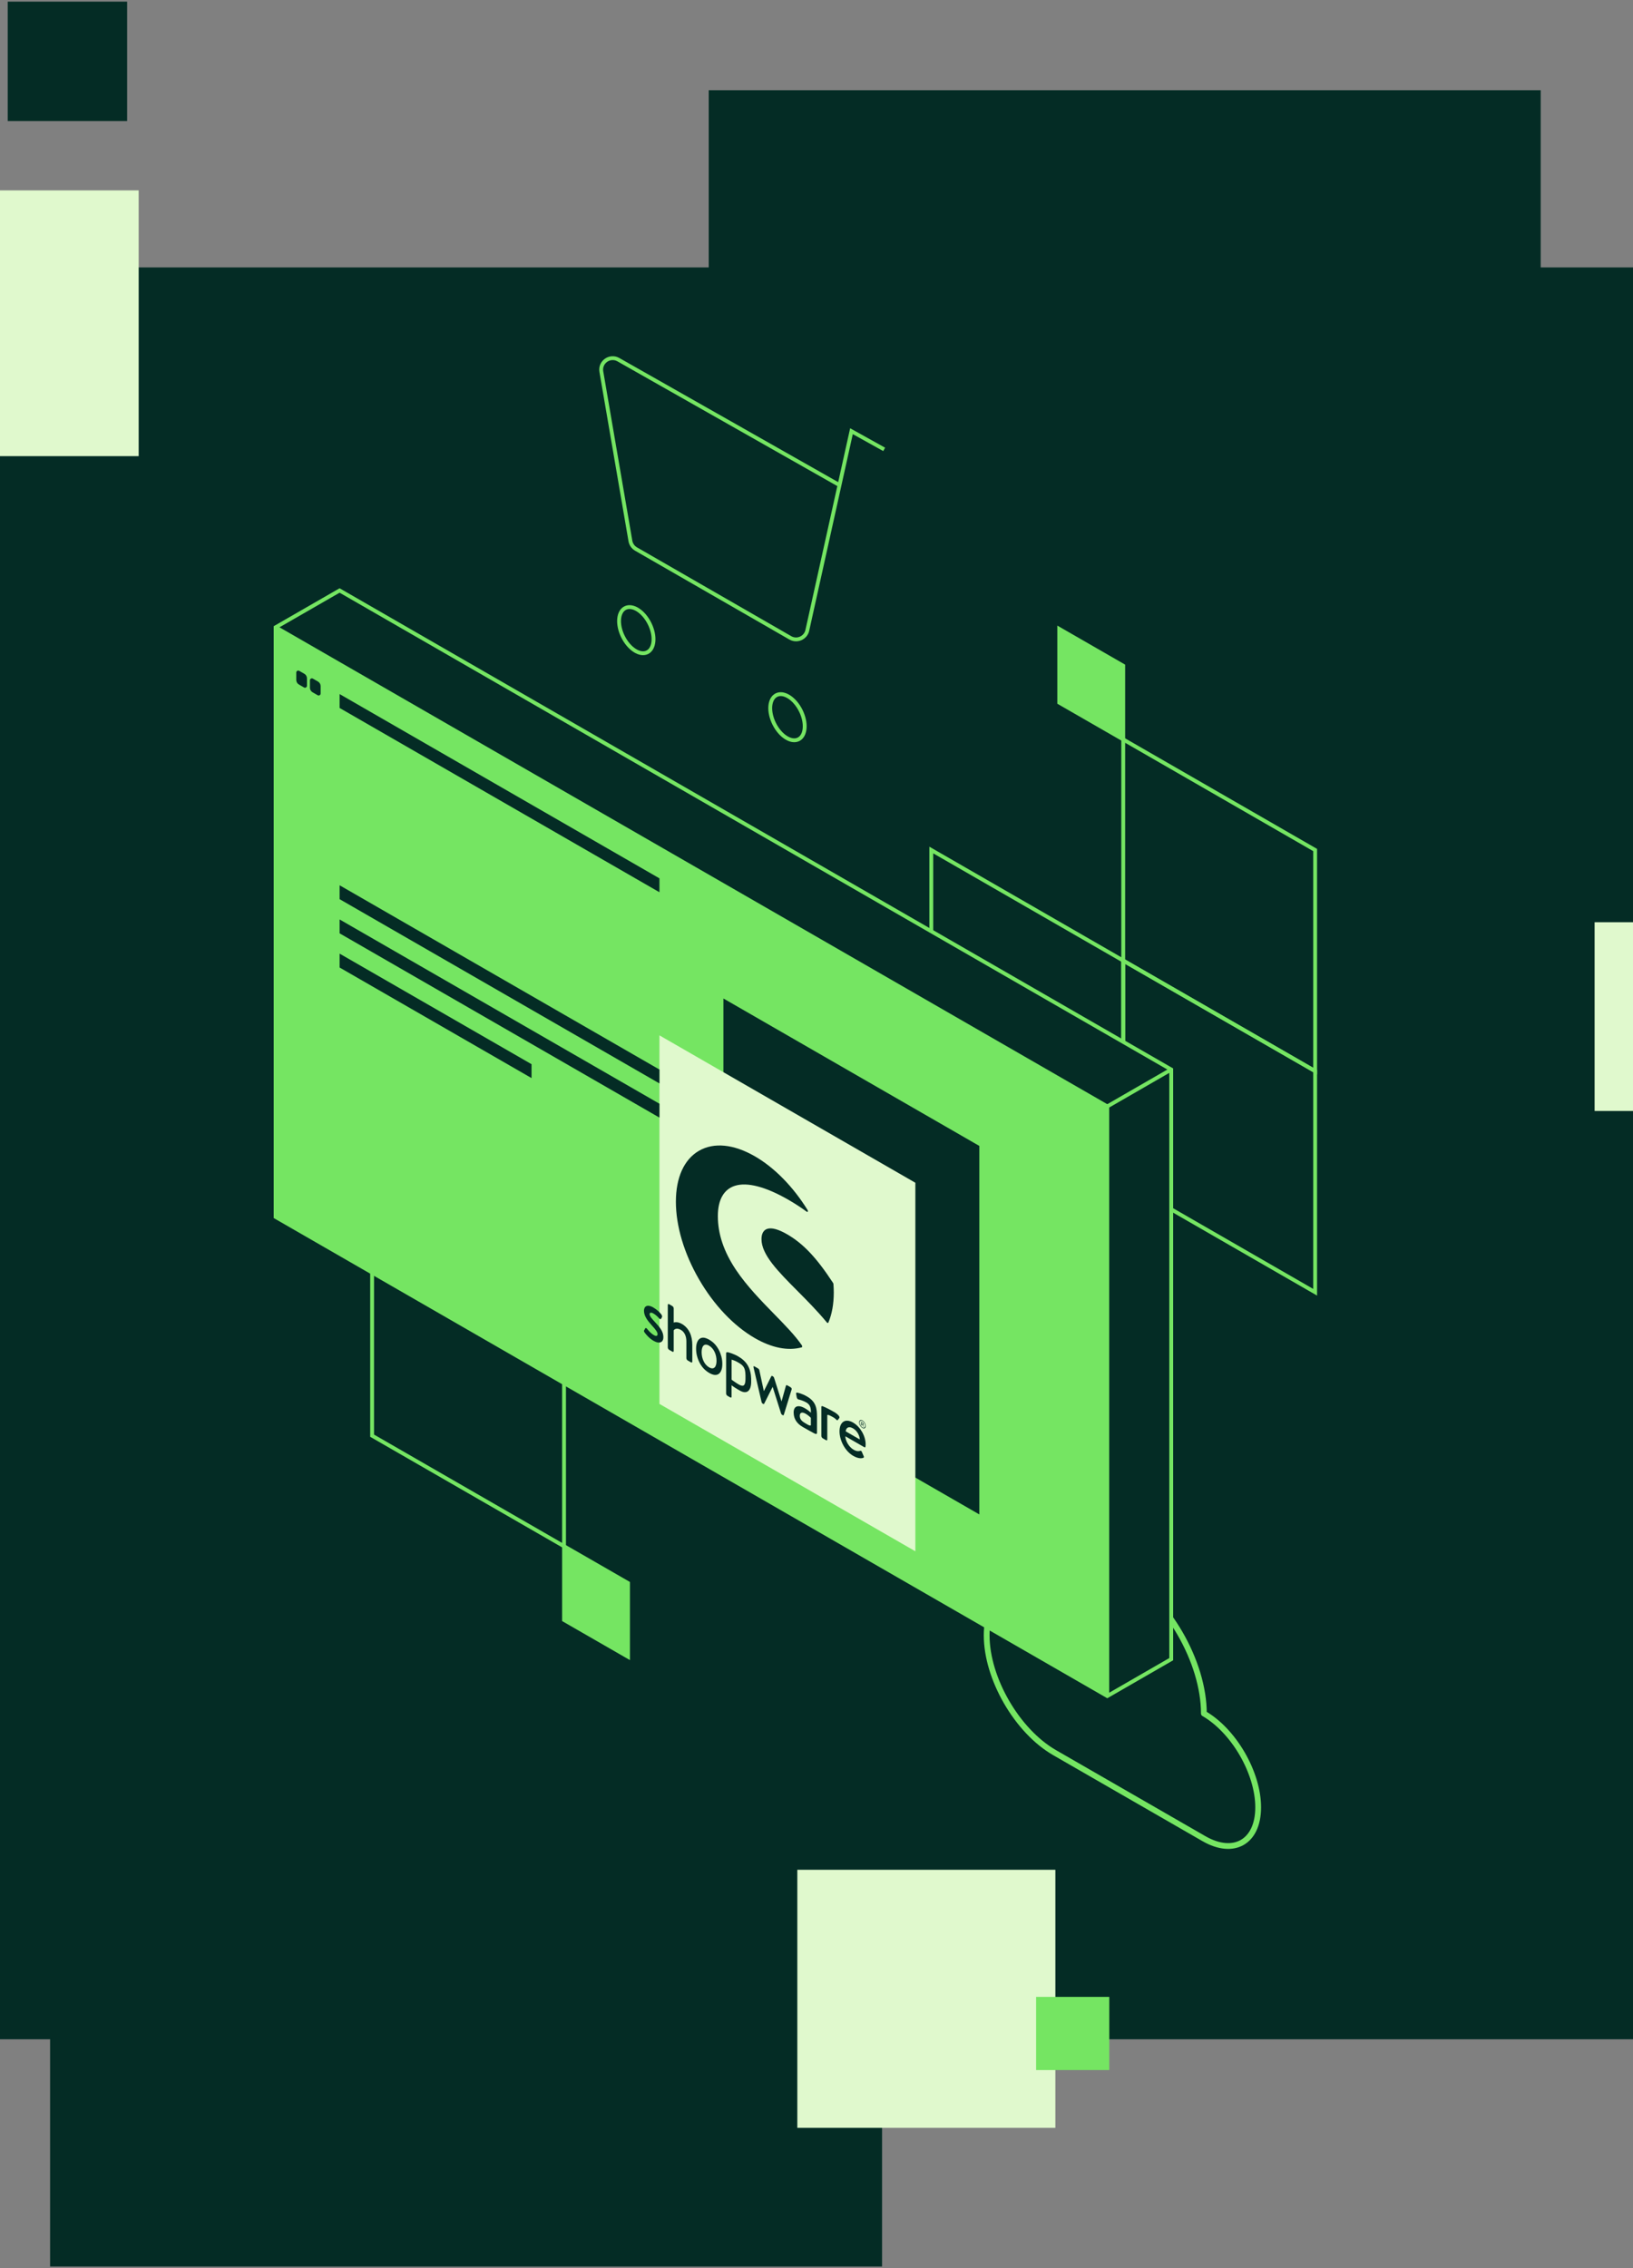 <?xml version="1.0"?>
<svg xmlns="http://www.w3.org/2000/svg" version="1.1" width="216" height="300" viewBox="0 0 216 300"><rect x="0" y="0" width="216" height="300" fill="#808080" stroke="none"/><svg width="269" height="300" viewBox="0 0 528 588" fill="none" x="-27" y="0">
<rect x="24" y="69" width="465" height="460" fill="#042C25"/>
<rect x="237" y="23" width="216" height="188" fill="#042C25"/>
<rect x="66" y="400" width="216" height="188" fill="#042C25"/>
<rect x="10" y="49" width="79" height="69" fill="#E0F9CD"/>
<rect x="467" y="239" width="49" height="49" fill="#E0F9CD"/>
<rect x="507" y="209" width="19" height="19" fill="#E0F9CD"/>
<rect x="509" y="279" width="19" height="19" fill="#75E562"/>
<rect y="70" width="19" height="19" fill="#75E562"/>
<rect x="55" width="31" height="31" fill="#042C25"/>
<rect x="260" y="485" width="67" height="67" fill="#E0F9CD"/>
<rect x="322" y="518" width="19" height="19" fill="#75E562"/>
<path d="M324.406 412.89C315.811 409.296 309.163 413.866 309.163 424.137C309.163 435.351 317.057 448.983 326.785 454.585L365.553 476.913C373.336 481.394 379.651 477.767 379.651 468.793C379.651 459.82 373.336 448.917 365.553 444.435C365.553 430.981 356.081 414.62 344.407 407.899C335.112 402.541 327.241 404.926 324.406 412.89Z" stroke="#75E562" stroke-width="1.5" stroke-linecap="round" stroke-linejoin="round"/>
<path d="M249.255 257.491L232.645 247.919V228.785L249.255 238.357V257.491Z" fill="#75E562" stroke="#75E562" stroke-miterlimit="10"/>
<path d="M216.046 429.705L199.435 420.143V401.01L216.046 410.571V429.705Z" fill="#75E562" stroke="#75E562" stroke-miterlimit="10"/>
<path d="M299.085 401.01L249.255 372.304V314.893L299.085 343.598V401.01Z" stroke="#75E562" stroke-miterlimit="10"/>
<path d="M299.085 343.597L249.255 314.891V257.49L299.085 286.196V343.597Z" stroke="#75E562" stroke-miterlimit="10"/>
<path d="M249.255 372.304L199.435 343.598V286.197L249.255 314.892V372.304Z" stroke="#75E562" stroke-miterlimit="10"/>
<path d="M199.435 401.01L149.605 372.304V314.893L199.435 343.598V401.01Z" stroke="#75E562" stroke-miterlimit="10"/>
<path d="M344.613 191.55L328.003 181.989V162.855L344.613 172.417V191.55Z" fill="#75E562" stroke="#75E562" stroke-miterlimit="10"/>
<path d="M311.393 363.774L294.783 354.202V335.068L311.393 344.63V363.774Z" fill="#75E562" stroke="#75E562" stroke-miterlimit="10"/>
<path d="M394.444 335.069L344.614 306.364V248.963L394.444 277.658V335.069Z" stroke="#75E562" stroke-miterlimit="10"/>
<path d="M394.444 277.657L344.614 248.963V191.551L394.444 220.257V277.657Z" stroke="#75E562" stroke-miterlimit="10"/>
<path d="M344.613 306.362L294.783 277.657V220.256L344.613 248.962V306.362Z" stroke="#75E562" stroke-miterlimit="10"/>
<path d="M294.783 335.069L244.963 306.364V248.963L294.783 277.658V335.069Z" stroke="#75E562" stroke-miterlimit="10"/>
<path d="M340.478 439.898L357.077 430.326V277.247L141.166 152.873L124.556 162.434V315.514L340.478 439.898Z" fill="#042C25" stroke="#75E562" stroke-miterlimit="10"/>
<path d="M340.478 439.898L124.556 315.513V162.434L340.478 286.818V439.898Z" fill="#75E562"/>
<path d="M340.478 439.898V286.818L124.556 162.434" stroke="#75E562" stroke-miterlimit="10"/>
<path d="M357.077 277.246L340.478 286.818" stroke="#75E562" stroke-miterlimit="10"/>
<path d="M240.816 354.48V258.801L307.257 297.079V392.747L240.816 354.48Z" fill="#042C25"/>
<path d="M224.206 364.052V268.373L290.647 306.64V402.319L224.206 364.052Z" fill="#E0F9CD"/>
<path d="M141.166 183.376L224.206 231.216V227.611L141.166 179.771V183.376Z" fill="#042C25"/>
<path d="M130.615 177.298L131.927 178.052C132.272 178.252 132.694 177.997 132.694 177.609V175.69C132.694 175.191 132.427 174.736 131.994 174.492L130.682 173.738C130.337 173.538 129.915 173.793 129.915 174.181V176.1C129.915 176.599 130.182 177.054 130.615 177.298Z" fill="#042C25"/>
<path d="M134.162 179.316L135.474 180.07C135.818 180.27 136.241 180.014 136.241 179.626V177.707C136.241 177.208 135.974 176.753 135.54 176.509L134.229 175.755C133.884 175.556 133.461 175.811 133.461 176.199V178.118C133.461 178.617 133.728 179.072 134.162 179.316Z" fill="#042C25"/>
<path d="M141.166 233.013L224.206 280.852V277.248L141.166 229.408V233.013Z" fill="#042C25"/>
<path d="M141.166 241.886L224.206 289.726V286.121L141.166 238.281V241.886Z" fill="#042C25"/>
<path d="M141.166 250.759L190.997 279.465V275.86L141.166 247.154V250.759Z" fill="#042C25"/>
<path d="M261.162 348.812C259.383 346.238 256.759 343.554 253.98 340.715C250.678 337.332 246.92 333.494 244.107 329.301C240.916 324.543 239.371 319.962 239.371 315.292C239.371 311.11 240.883 308.393 243.729 307.45C246.931 306.396 251.779 307.65 257.738 311.088C259.383 312.042 260.962 313.062 262.418 314.138C262.541 314.238 262.674 314.227 262.719 314.127C262.774 314.027 262.741 313.85 262.652 313.695C258.894 307.627 254.024 302.68 248.966 299.763C243.496 296.613 238.348 296.103 234.479 298.332C230.61 300.562 228.475 305.265 228.475 311.565C228.475 317.865 230.61 325.031 234.479 331.708C238.348 338.396 243.496 343.809 248.966 346.97C253.391 349.522 257.604 350.342 261.151 349.366C261.229 349.344 261.273 349.266 261.273 349.167C261.273 349.056 261.229 348.934 261.151 348.823L261.162 348.812Z" fill="#042C25"/>
<path d="M269.378 332.929C269.378 332.829 269.334 332.729 269.278 332.641C264.998 326.096 261.54 322.436 257.337 320.007C255.092 318.72 253.38 318.243 252.223 318.598C251.234 318.909 250.7 319.84 250.7 321.282C250.7 325.331 255.003 329.657 259.984 334.67C262.552 337.255 265.198 339.917 267.644 342.878C267.688 342.934 267.733 342.978 267.788 343C267.822 343.023 267.855 343.034 267.888 343.034C267.966 343.045 268.033 343.011 268.066 342.934C269 340.727 269.467 338.098 269.467 335.136C269.467 334.437 269.434 333.694 269.378 332.907V332.929Z" fill="#042C25"/>
<path d="M222.939 342.689C222.227 341.924 221.649 341.27 221.649 340.737C221.649 340.36 222.016 340.216 222.627 340.571C223.183 340.893 223.661 341.325 224.15 341.858C224.284 342.013 224.506 342.157 224.617 341.968L224.862 341.536C224.951 341.381 224.873 341.081 224.706 340.837C224.351 340.36 223.606 339.595 222.627 339.029C220.904 338.031 220.192 338.841 220.192 339.872C220.192 341.225 221.104 342.434 222.194 343.632C223.183 344.719 223.717 345.385 223.717 345.939C223.717 346.405 223.383 346.549 222.783 346.206C221.938 345.718 221.427 345.085 221.004 344.575C220.815 344.342 220.615 344.276 220.537 344.42L220.215 344.997C220.137 345.13 220.226 345.34 220.337 345.496C220.737 346.05 221.56 347.037 222.683 347.681C224.273 348.59 225.229 348.025 225.229 346.738C225.229 345.207 224.239 344.087 222.939 342.689Z" fill="#042C25"/>
<path d="M264.753 371.816C264.964 371.916 265.109 371.816 265.109 371.594V367.413C265.109 365.272 264.887 363.486 262.496 362.111C261.129 361.323 260.061 361.135 259.939 361.123C259.761 361.101 259.65 361.157 259.695 361.489L259.839 362.288C259.884 362.554 260.028 362.809 260.262 362.887C260.651 362.976 261.485 363.187 262.341 363.675C263.275 364.207 263.564 364.995 263.53 366.337C263.53 366.337 262.808 365.66 262.029 365.216C260.117 364.118 259.05 364.695 259.05 366.281C259.05 368.067 260.028 369.243 261.429 370.052C262.574 370.707 263.753 371.372 264.231 371.616L264.731 371.849L264.753 371.816ZM263.519 369.587C263.297 369.886 262.485 369.309 261.796 368.899C261.029 368.433 260.64 367.901 260.64 367.135C260.64 366.237 261.296 366.104 262.163 366.603C262.841 366.991 263.419 367.546 263.519 367.679V369.587Z" fill="#042C25"/>
<path d="M276.905 370.295C277.372 370.562 277.75 370.351 277.75 369.807C277.75 369.264 277.372 368.61 276.905 368.343C276.438 368.077 276.06 368.288 276.06 368.831C276.06 369.375 276.438 370.029 276.905 370.295ZM276.905 368.488C277.294 368.709 277.617 369.275 277.617 369.73C277.617 370.185 277.294 370.373 276.905 370.151C276.516 369.929 276.194 369.364 276.194 368.909C276.194 368.443 276.516 368.255 276.905 368.488Z" fill="#042C25"/>
<path d="M276.616 369.654L276.694 369.698C276.694 369.698 276.716 369.698 276.716 369.687V369.321L276.905 369.432L277.061 369.898C277.061 369.898 277.072 369.92 277.083 369.931L277.172 369.987C277.172 369.987 277.205 369.987 277.194 369.953L277.027 369.499C277.139 369.51 277.205 369.443 277.205 369.321C277.205 369.155 277.083 368.944 276.939 368.866L276.605 368.678C276.605 368.678 276.583 368.678 276.583 368.689V369.621C276.583 369.621 276.583 369.654 276.605 369.665L276.616 369.654ZM276.716 368.855L276.927 368.977C277.005 369.022 277.072 369.133 277.072 369.232C277.072 369.332 277.005 369.365 276.927 369.321L276.716 369.199V368.855Z" fill="#042C25"/>
<path d="M229.976 343.265C228.853 342.622 228.075 342.888 227.908 342.933V339.25C227.908 339.05 227.742 338.762 227.575 338.662L226.708 338.163C226.519 338.052 226.374 338.163 226.374 338.363V349.41C226.374 349.621 226.53 349.887 226.708 349.998L227.553 350.486C227.764 350.608 227.908 350.531 227.908 350.298V344.962C228.064 344.696 228.675 344.208 229.776 344.84C230.699 345.373 231.199 346.46 231.199 347.813V352.183C231.199 352.394 231.355 352.66 231.533 352.771L232.4 353.27C232.567 353.37 232.733 353.292 232.733 353.071V348.734C232.733 346.482 231.989 344.419 229.976 343.254V343.265Z" fill="#042C25"/>
<path d="M248.032 357.641C247.943 354.79 246.931 353.027 244.596 351.685C243.473 351.041 242.139 350.653 241.939 350.642C241.695 350.62 241.517 350.664 241.517 350.864V351.629V353.559V353.825V361.357C241.517 361.567 241.672 361.834 241.85 361.945L242.562 362.355C242.795 362.488 242.929 362.41 242.929 362.178V359.216C243.14 359.405 244.252 360.148 245.175 360.647C246.82 361.534 247.932 360.791 248.021 358.506C248.021 358.196 248.021 357.641 248.021 357.641H248.032ZM246.542 357.641C246.509 359.205 246.108 359.682 244.952 359.094C244.385 358.806 243.029 357.841 243.029 357.841C242.973 357.785 242.94 357.741 242.94 357.674V354.458V352.638C242.94 352.594 242.973 352.561 243.018 352.583C243.173 352.65 243.763 352.772 244.596 353.26C245.997 354.069 246.498 354.591 246.542 356.676C246.542 356.953 246.542 357.33 246.542 357.641Z" fill="#042C25"/>
<path d="M258.249 359.725L257.604 359.348C257.415 359.237 257.16 359.093 257.06 359.282L255.914 363.375L255.881 363.352L253.969 357.274C253.935 357.152 253.835 356.997 253.657 356.897L253.546 356.83C253.413 356.753 253.302 356.775 253.257 356.852L251.334 360.701L251.3 360.679L250.133 355.277C250.1 355.1 249.944 354.922 249.822 354.856L248.899 354.324C248.654 354.179 248.543 354.324 248.654 354.645L250.733 363.607C250.767 363.752 250.867 363.896 251.023 363.985L251.111 364.04C251.267 364.129 251.356 364.095 251.389 364.007L253.58 359.659L253.613 359.681L255.781 366.536C255.825 366.669 255.937 366.824 256.092 366.913L256.159 366.946C256.315 367.035 256.448 367.024 256.481 366.924L258.516 360.335C258.627 360.158 258.494 359.858 258.238 359.714L258.249 359.725Z" fill="#042C25"/>
<path d="M269.623 366.191C269.623 366.191 269.545 366.147 269.512 366.136C269.445 366.092 269.389 366.058 269.323 366.025C268.956 365.814 268.6 365.615 268.266 365.448C267.633 365.115 267.255 364.949 266.977 364.827C266.977 364.827 266.81 364.749 266.599 364.661C266.465 364.605 266.365 364.605 266.31 364.661C266.265 364.683 266.243 364.738 266.243 364.816V365.604V367.267V372.381C266.243 372.591 266.399 372.858 266.577 372.969L267.288 373.379C267.577 373.545 267.777 373.623 267.777 373.268V368.155V366.979C267.777 366.979 267.844 366.901 267.877 366.901C268.055 366.879 268.467 367.034 269.312 367.522C269.389 367.567 269.445 367.6 269.512 367.633C269.701 367.766 270.012 368.01 270.112 368.132C270.268 368.31 270.446 368.365 270.546 368.188L270.913 367.7C271.135 367.278 270.29 366.58 269.612 366.18L269.623 366.191Z" fill="#042C25"/>
<path d="M274.504 368.91C272.358 367.679 270.957 368.843 270.957 371.173C270.957 373.502 272.358 376.297 274.515 377.539C275.704 378.227 276.638 378.271 277.15 378.039C277.361 377.95 277.305 377.75 277.183 377.506L276.761 376.519C276.638 376.231 276.505 376.208 276.338 376.242C275.905 376.353 275.415 376.408 274.593 375.931C273.347 375.21 272.48 373.569 272.469 372.459L277.383 375.288C277.539 375.376 277.695 375.321 277.706 375.121C277.717 374.988 277.739 374.711 277.739 374.567C277.739 372.371 276.338 369.975 274.493 368.91H274.504ZM272.558 371.184C272.669 370.208 273.347 369.764 274.47 370.407C275.515 371.006 276.194 372.282 276.227 373.291L272.558 371.173V371.184Z" fill="#042C25"/>
<path d="M240.283 351.75C240.116 351.129 239.893 350.541 239.604 349.998C239.315 349.454 238.971 348.966 238.57 348.523C238.17 348.09 237.603 347.657 237.125 347.38C236.647 347.103 236.08 346.881 235.68 346.859C235.28 346.837 234.935 346.925 234.646 347.136C234.357 347.347 234.134 347.668 233.968 348.112C233.801 348.556 233.723 349.088 233.723 349.732C233.723 350.386 233.801 351.018 233.968 351.639C234.134 352.261 234.357 352.837 234.646 353.392C234.935 353.935 235.28 354.423 235.68 354.867C236.08 355.3 236.647 355.732 237.125 356.01C237.603 356.287 238.17 356.509 238.57 356.531C238.971 356.553 239.315 356.464 239.604 356.254C239.893 356.043 240.116 355.721 240.283 355.289C240.449 354.856 240.527 354.313 240.527 353.658C240.527 353.015 240.449 352.383 240.283 351.761V351.75ZM237.092 354.557C235.802 353.813 235.157 352.183 235.157 350.63C235.157 349.077 235.802 348.19 237.092 348.933C238.381 349.676 239.026 351.307 239.026 352.859C239.026 354.412 238.381 355.3 237.092 354.557Z" fill="#042C25"/>
<path d="M282.553 116.246L274.059 111.521L262.596 163.232C262.163 165.195 259.928 166.182 258.183 165.173L218.125 142.113C217.357 141.669 216.824 140.904 216.668 140.028L209.119 96.048C208.697 93.564 211.354 91.711 213.544 92.953L270.957 125.519" stroke="#75E562" stroke-miterlimit="10"/>
<path d="M221.051 168.917C222.954 167.975 223.218 164.64 221.64 161.468C220.062 158.297 217.24 156.49 215.337 157.432C213.434 158.375 213.17 161.71 214.748 164.881C216.326 168.053 219.148 169.86 221.051 168.917Z" stroke="#75E562" stroke-miterlimit="10"/>
<path d="M260.303 191.519C262.206 190.576 262.469 187.241 260.891 184.07C259.313 180.898 256.491 179.091 254.588 180.034C252.685 180.976 252.422 184.311 254 187.483C255.578 190.654 258.4 192.461 260.303 191.519Z" stroke="#75E562" stroke-miterlimit="10"/>
</svg></svg>
